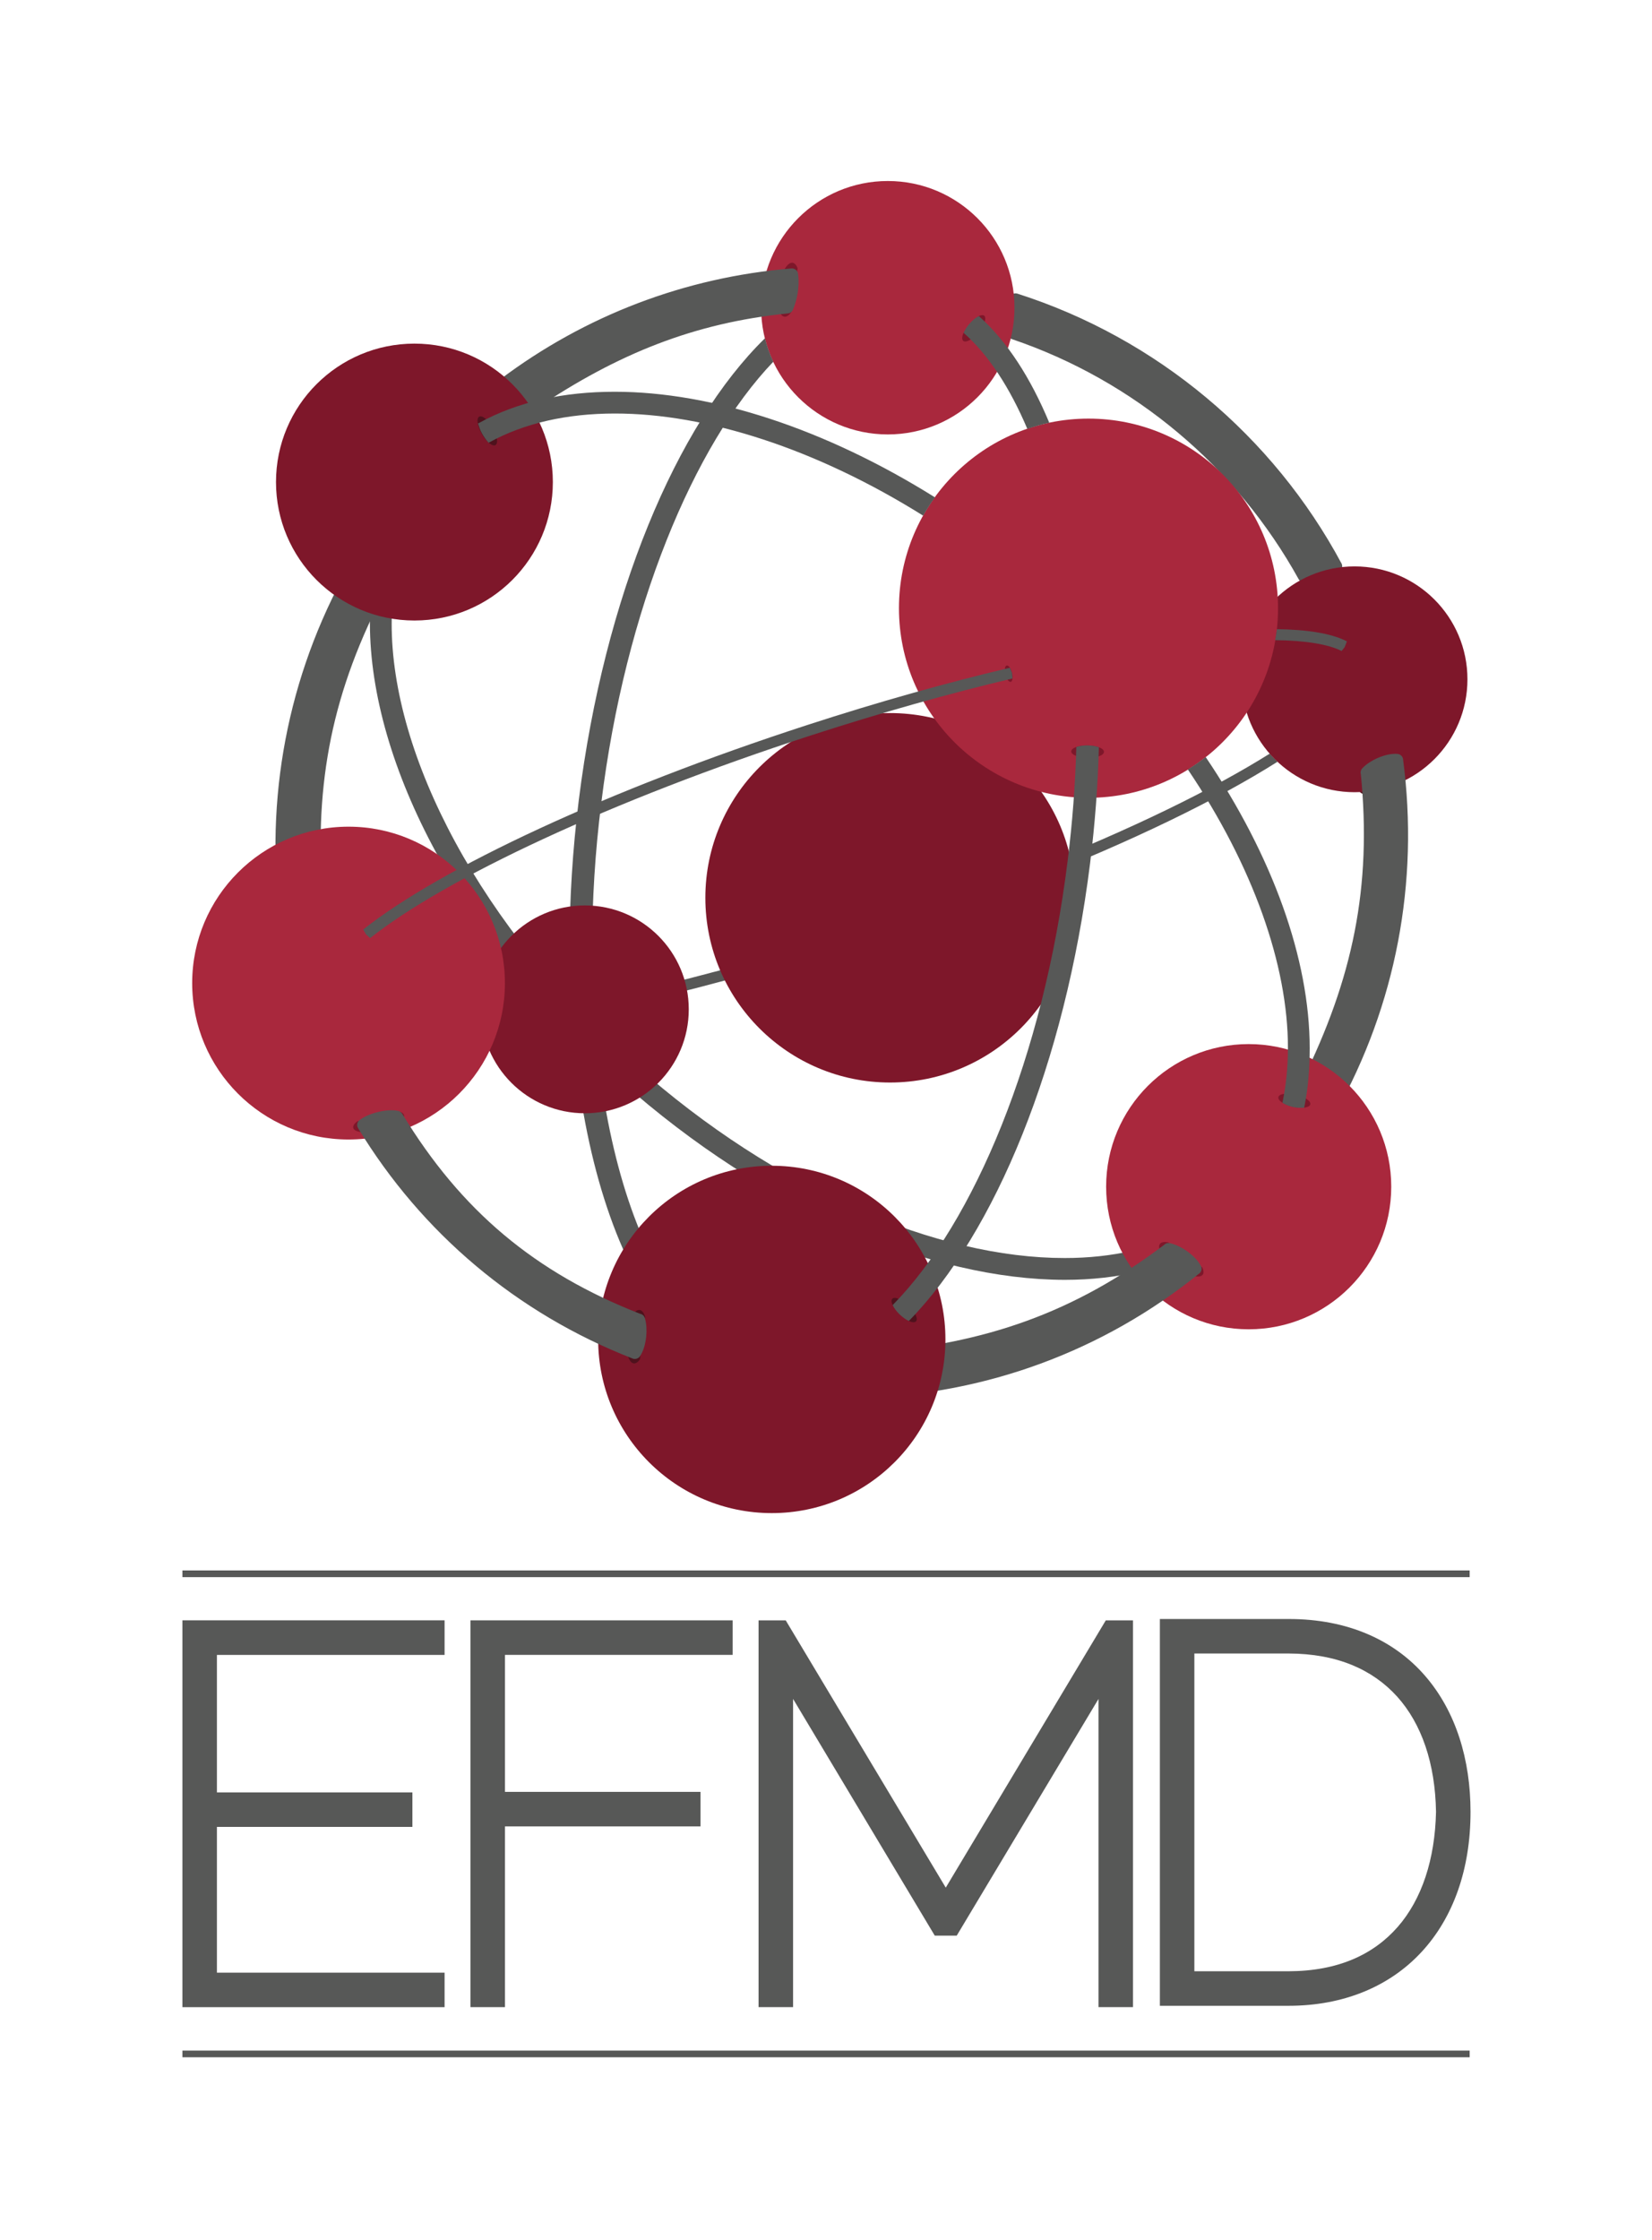 <?xml version="1.0" encoding="UTF-8" standalone="no"?>
<!-- Created with Inkscape (http://www.inkscape.org/) -->

<svg
   xmlns:dc="http://purl.org/dc/elements/1.1/"
   xmlns:cc="http://creativecommons.org/ns#"
   xmlns:rdf="http://www.w3.org/1999/02/22-rdf-syntax-ns#"
   xmlns:svg="http://www.w3.org/2000/svg"
   xmlns="http://www.w3.org/2000/svg"
   xmlns:sodipodi="http://sodipodi.sourceforge.net/DTD/sodipodi-0.dtd"
   xmlns:inkscape="http://www.inkscape.org/namespaces/inkscape"
   width="90.556mm"
   height="122.742mm"
   viewBox="0 0 320.866 434.913"
   id="svg4062"
   version="1.1"
   inkscape:version="0.91 r13725"
   sodipodi:docname="EFMD.svg">
  <defs
     id="defs4064">
    <clipPath
       clipPathUnits="userSpaceOnUse"
       id="clipPath436">
      <path
         d="m 0,0 595.276,0 0,841.89 L 0,841.89 0,0 Z"
         id="path438"
         inkscape:connector-curvature="0" />
    </clipPath>
    <clipPath
       clipPathUnits="userSpaceOnUse"
       id="clipPath420">
      <path
         d="m 0,0 595.276,0 0,841.89 L 0,841.89 0,0 Z"
         id="path422"
         inkscape:connector-curvature="0" />
    </clipPath>
  </defs>
  <sodipodi:namedview
     id="base"
     pagecolor="#ffffff"
     bordercolor="#666666"
     borderopacity="1.0"
     inkscape:pageopacity="0.0"
     inkscape:pageshadow="2"
     inkscape:zoom="0.35"
     inkscape:cx="86.354287"
     inkscape:cy="139.41996"
     inkscape:document-units="px"
     inkscape:current-layer="layer1"
     showgrid="false"
     inkscape:window-width="1280"
     inkscape:window-height="751"
     inkscape:window-x="-4"
     inkscape:window-y="-4"
     inkscape:window-maximized="1"
     fit-margin-top="10"
     fit-margin-left="10"
     fit-margin-right="10"
     fit-margin-bottom="10" />
  <g
     inkscape:label="Ebene 1"
     inkscape:groupmode="layer"
     id="layer1"
     transform="translate(-288.646,-236.87)">
    <g
       id="g404"
       transform="matrix(5.173,0,0,-5.173,324.079,542.473)">
      <path
         d="M 0,0 48.331,0 M 0,-18.023 l 48.331,0"
         style="fill:none;stroke:#575857;stroke-width:0.251;stroke-linecap:butt;stroke-linejoin:miter;stroke-miterlimit:4;stroke-dasharray:none;stroke-opacity:1"
         id="path406"
         inkscape:connector-curvature="0" />
    </g>
    <g
       id="g408"
       transform="matrix(5.173,0,0,-5.173,330.777,591.624)">
      <path
         d="m 0,0 7.34,0 0,1.295 -7.34,0 0,5.162 8.548,0 0,1.297 -9.843,0 0,-14.52 9.843,0 0,1.295 L 0,-5.471 0,0 Z"
         style="fill:#575857;fill-opacity:1;fill-rule:nonzero;stroke:none"
         id="path410"
         inkscape:connector-curvature="0" />
    </g>
    <g
       id="g412"
       transform="matrix(5.173,0,0,-5.173,503.425,551.515)">
      <path
         d="M 0,0 -6.009,-10.033 -12.018,0 l -1.02,0 0,-14.519 1.296,0 0,11.57 5.321,-8.887 0.823,0 5.324,8.887 0,-11.57 1.295,0 L 1.021,0 0,0 Z"
         style="fill:#575857;fill-opacity:1;fill-rule:nonzero;stroke:none"
         id="path414"
         inkscape:connector-curvature="0" />
    </g>
    <g
       transform="matrix(5.173,0,0,-5.173,-2285.135,4489.033)"
       id="g416">
      <g
         id="g418"
         clip-path="url(#clipPath420)">
        <g
           id="g424"
           transform="translate(550.024,749.663)">
          <path
             d="m 0,0 c -0.909,-1.038 -2.236,-1.664 -4.107,-1.668 l -3.531,0 0,11.928 3.531,0 C -2.281,10.256 -0.945,9.659 -0.024,8.642 0.894,7.621 1.406,6.138 1.435,4.312 1.396,2.534 0.905,1.039 0,0 m 1.031,9.414 c -1.148,1.332 -2.896,2.146 -5.138,2.141 l -4.826,0 0,-14.519 4.838,0 c 2.053,0 3.783,0.723 4.979,2.012 1.199,1.29 1.848,3.118 1.847,5.267 0,1.961 -0.55,3.769 -1.7,5.099"
             style="fill:#575857;fill-opacity:1;fill-rule:nonzero;stroke:none"
             id="path426"
             inkscape:connector-curvature="0" />
        </g>
      </g>
    </g>
    <g
       id="g428"
       transform="matrix(5.173,0,0,-5.173,380.029,626.62)">
      <path
         d="m 0,0 1.295,0 0,6.784 7.341,0 0,1.296 -7.341,0 0,5.143 8.548,0 0,1.296 L 0,14.519 0,0 Z"
         style="fill:#575857;fill-opacity:1;fill-rule:nonzero;stroke:none"
         id="path430"
         inkscape:connector-curvature="0" />
    </g>
    <g
       transform="matrix(5.173,0,0,-5.173,-2285.135,4489.033)"
       id="g432">
      <g
         id="g434"
         clip-path="url(#clipPath436)">
        <g
           id="g440"
           transform="translate(548.703,792.59)">
          <path
             d="M 0,0 C -0.105,-0.109 -0.153,-0.213 -0.12,-0.294 -0.045,-0.479 0.416,-0.468 0.908,-0.271 1.404,-0.072 1.746,0.237 1.673,0.42 1.645,0.489 1.562,0.532 1.445,0.547"
             style="fill:#4f121d;fill-opacity:1;fill-rule:nonzero;stroke:none"
             id="path442"
             inkscape:connector-curvature="0" />
        </g>
        <g
           id="g444"
           transform="translate(511.734,799.289)">
          <path
             d="m 0,0 c 0.059,-0.151 0.064,-0.274 0,-0.341 -0.149,-0.154 -0.605,0.044 -1.016,0.44 -0.412,0.399 -0.625,0.845 -0.478,0.999 0.057,0.057 0.154,0.064 0.277,0.033"
             style="fill:#4f121d;fill-opacity:1;fill-rule:nonzero;stroke:none"
             id="path446"
             inkscape:connector-curvature="0" />
        </g>
        <g
           id="g448"
           transform="translate(511.492,799.329)">
          <path
             d="M 0,0 0,0 0.002,-0.004 -0.002,-0.005 C -1.921,-3.901 -2.43,-7.42 -2.004,-11.71 l -0.021,-0.01 0.018,-0.005 c -0.095,-0.128 -0.287,-0.276 -0.53,-0.396 -0.225,-0.112 -0.442,-0.173 -0.599,-0.179 l 0.001,0.002 -0.001,-10e-4 c -0.679,4.516 0.082,9.087 2.245,13.147 L -0.892,0.849 C -0.74,0.807 -0.54,0.678 -0.35,0.491 -0.182,0.325 -0.058,0.146 0,0"
             style="fill:#575857;fill-opacity:1;fill-rule:nonzero;stroke:none"
             id="path450"
             inkscape:connector-curvature="0" />
        </g>
        <g
           id="g452"
           transform="translate(511.492,799.329)">
          <path
             d="M 0,0 0,0 0.002,-0.004 -0.002,-0.005 C -1.921,-3.901 -2.43,-7.42 -2.004,-11.71 l -0.021,-0.01 0.018,-0.005 c -0.095,-0.128 -0.287,-0.276 -0.53,-0.396 -0.225,-0.112 -0.442,-0.173 -0.599,-0.179 l 0.001,0.002 -0.001,-10e-4 c -0.679,4.516 0.082,9.087 2.245,13.147 L -0.892,0.849 C -0.74,0.807 -0.54,0.678 -0.35,0.491 -0.182,0.325 -0.058,0.146 0,0 Z"
             style="fill:none;stroke:#575857;stroke-width:0.463;stroke-linecap:round;stroke-linejoin:round;stroke-miterlimit:4;stroke-dasharray:none;stroke-opacity:1"
             id="path454"
             inkscape:connector-curvature="0" />
        </g>
        <g
           id="g456"
           transform="translate(548.029,797.154)">
          <path
             d="m 0,0 c -0.089,-0.149 -0.213,-0.24 -0.273,-0.204 -0.059,0.036 -0.037,0.187 0.053,0.336 0.089,0.149 0.212,0.241 0.273,0.205 C 0.113,0.301 0.089,0.151 0,0"
             style="fill:#4f121d;fill-opacity:1;fill-rule:nonzero;stroke:none"
             id="path458"
             inkscape:connector-curvature="0" />
        </g>
        <g
           id="g460"
           transform="translate(511.547,786.552)">
          <path
             d="M 0,0 C 0.133,-0.167 0.185,-0.348 0.119,-0.402 0.05,-0.455 -0.113,-0.363 -0.246,-0.196 -0.379,-0.029 -0.434,0.153 -0.365,0.206 -0.298,0.262 -0.135,0.169 0,0"
             style="fill:#7e172a;fill-opacity:1;fill-rule:nonzero;stroke:none"
             id="path462"
             inkscape:connector-curvature="0" />
        </g>
        <g
           id="g464"
           transform="translate(547.705,800.734)">
          <path
             d="m 0,0 c -2.536,4.722 -6.84,8.351 -12.032,10.014 0.01,-0.121 0.018,-0.241 0.018,-0.364 0,-0.309 -0.031,-0.61 -0.088,-0.901 C -7.431,7.168 -3.551,3.877 -1.201,-0.372 -0.828,-0.191 -0.425,-0.064 0,0"
             style="fill:#575857;fill-opacity:1;fill-rule:nonzero;stroke:none"
             id="path466"
             inkscape:connector-curvature="0" />
        </g>
        <g
           id="g468"
           transform="translate(547.705,800.734)">
          <path
             d="m 0,0 c -2.536,4.722 -6.84,8.351 -12.032,10.014 0.01,-0.121 0.018,-0.241 0.018,-0.364 0,-0.309 -0.031,-0.61 -0.088,-0.901 C -7.431,7.168 -3.551,3.877 -1.201,-0.372 -0.828,-0.191 -0.425,-0.064 0,0 Z"
             style="fill:none;stroke:#575857;stroke-width:0.463;stroke-linecap:round;stroke-linejoin:round;stroke-miterlimit:4;stroke-dasharray:none;stroke-opacity:1"
             id="path470"
             inkscape:connector-curvature="0" />
        </g>
        <g
           id="g472"
           transform="translate(524.634,785.583)">
          <path
             d="m 0,0 c -0.536,-0.139 -1.19,-0.318 -1.709,-0.442 l 0.097,-0.404 c 0.603,0.145 1.136,0.291 1.761,0.456 C 0.08,-0.235 0.064,-0.139 0,0"
             style="fill:#575857;fill-opacity:1;fill-rule:nonzero;stroke:none"
             id="path474"
             inkscape:connector-curvature="0" />
        </g>
        <g
           id="g476"
           transform="translate(545.217,793.703)">
          <path
             d="m 0,0 c -2.154,-1.354 -5.263,-2.866 -8.946,-4.325 -0.026,-0.163 -0.052,-0.324 -0.088,-0.483 3.85,1.513 7.089,3.086 9.327,4.504 C 0.19,-0.207 0.093,-0.106 0,0"
             style="fill:#575857;fill-opacity:1;fill-rule:nonzero;stroke:none"
             id="path478"
             inkscape:connector-curvature="0" />
        </g>
        <g
           id="g480"
           transform="translate(535.632,810.44)">
          <path
             d="m 0,0 c 0,-2.627 -2.13,-4.756 -4.757,-4.756 -2.626,0 -4.756,2.129 -4.756,4.756 0,2.627 2.13,4.757 4.756,4.757 C -2.13,4.757 0,2.627 0,0"
             style="fill:#a9283d;fill-opacity:1;fill-rule:nonzero;stroke:none"
             id="path482"
             inkscape:connector-curvature="0" />
        </g>
        <g
           id="g484"
           transform="translate(537.894,788.291)">
          <path
             d="m 0,0 c 0,-3.829 -3.105,-6.935 -6.935,-6.935 -3.828,0 -6.934,3.106 -6.934,6.935 0,3.829 3.106,6.934 6.934,6.934 C -3.105,6.934 0,3.829 0,0"
             style="fill:#7e172a;fill-opacity:1;fill-rule:nonzero;stroke:none"
             id="path486"
             inkscape:connector-curvature="0" />
        </g>
        <g
           id="g488"
           transform="translate(552.639,796.492)">
          <path
             d="m 0,0 c 0,-2.34 -1.896,-4.238 -4.237,-4.238 -2.341,0 -4.239,1.898 -4.239,4.238 0,2.34 1.898,4.238 4.239,4.238 C -1.896,4.238 0,2.34 0,0"
             style="fill:#7e172a;fill-opacity:1;fill-rule:nonzero;stroke:none"
             id="path490"
             inkscape:connector-curvature="0" />
        </g>
        <g
           id="g492"
           transform="translate(540.045,775.039)">
          <path
             d="m 0,0 c -0.786,-0.179 -1.631,-0.271 -2.525,-0.271 -4.75,-0.005 -10.818,2.527 -16.105,7.23 -5.851,5.188 -9.177,11.64 -9.168,16.589 0,0.231 0.013,0.456 0.028,0.682 -0.278,0.013 -0.549,0.044 -0.814,0.101 -0.017,-0.259 -0.031,-0.518 -0.031,-0.783 0.01,-5.303 3.467,-11.883 9.442,-17.2 5.414,-4.805 11.615,-7.432 16.648,-7.438 1.002,0 1.958,0.108 2.852,0.323 C 0.198,-0.521 0.091,-0.266 0,0"
             style="fill:#575857;fill-opacity:1;fill-rule:nonzero;stroke:none"
             id="path494"
             inkscape:connector-curvature="0" />
        </g>
        <g
           id="g496"
           transform="translate(548.863,792.995)">
          <path
             d="M 0,0 0,0 -0.004,-0.003 0,-0.005 C 0.434,-4.348 -0.318,-7.821 -2.214,-11.67 l 0.016,-0.018 -0.018,0.003 c 0.044,-0.155 0.172,-0.364 0.357,-0.565 0.172,-0.187 0.354,-0.324 0.497,-0.387 l 0,0.002 0,-10e-4 c 2.213,3.967 3.097,8.516 2.491,13.1 L 1.131,0.465 C 0.974,0.482 0.741,0.436 0.498,0.331 0.283,0.237 0.105,0.115 0,0"
             style="fill:#575857;fill-opacity:1;fill-rule:nonzero;stroke:none"
             id="path498"
             inkscape:connector-curvature="0" />
        </g>
        <g
           id="g500"
           transform="translate(548.863,792.995)">
          <path
             d="M 0,0 0,0 -0.004,-0.003 0,-0.005 C 0.434,-4.348 -0.318,-7.821 -2.214,-11.67 l 0.016,-0.018 -0.018,0.003 c 0.044,-0.155 0.172,-0.364 0.357,-0.565 0.172,-0.187 0.354,-0.324 0.497,-0.387 l 0,0.002 0,-10e-4 c 2.213,3.967 3.097,8.516 2.491,13.1 L 1.131,0.465 C 0.974,0.482 0.741,0.436 0.498,0.331 0.283,0.237 0.105,0.115 0,0 Z"
             style="fill:none;stroke:#575857;stroke-width:0.463;stroke-linecap:round;stroke-linejoin:round;stroke-miterlimit:4;stroke-dasharray:none;stroke-opacity:1"
             id="path502"
             inkscape:connector-curvature="0" />
        </g>
        <g
           id="g504"
           transform="translate(527.265,810.298)">
          <path
             d="m 0,0 c -0.089,-0.135 -0.186,-0.209 -0.276,-0.194 -0.209,0.033 -0.307,0.513 -0.22,1.071 0.09,0.559 0.327,0.985 0.533,0.953 C 0.116,1.817 0.18,1.742 0.224,1.624"
             style="fill:#7e172a;fill-opacity:1;fill-rule:nonzero;stroke:none"
             id="path506"
             inkscape:connector-curvature="0" />
        </g>
        <g
           id="g508"
           transform="translate(527.102,810.457)">
          <path
             d="m 0,0 c -3.565,-0.358 -6.484,-1.539 -9.57,-3.619 l -0.021,0.013 -0.346,-0.365 c -0.158,0.024 -0.031,0.473 -0.254,0.632 -0.208,0.148 -0.369,0.313 -0.45,0.449 l 0.002,-10e-4 -0.001,10e-4 C -7.49,-0.52 -3.772,0.902 0.173,1.227 0.173,1.227 0.28,0.685 0,0"
             style="fill:#575857;fill-opacity:1;fill-rule:nonzero;stroke:none"
             id="path510"
             inkscape:connector-curvature="0" />
        </g>
        <g
           id="g512"
           transform="translate(527.102,810.457)">
          <path
             d="m 0,0 c -3.565,-0.358 -6.484,-1.539 -9.57,-3.619 l -0.021,0.013 -0.346,-0.365 c -0.158,0.024 -0.031,0.473 -0.254,0.632 -0.208,0.148 -0.369,0.313 -0.45,0.449 l 0.002,-10e-4 -0.001,10e-4 C -7.49,-0.52 -3.772,0.902 0.173,1.227 0.173,1.227 0.28,0.685 0,0 Z"
             style="fill:none;stroke:#575857;stroke-width:0.463;stroke-linecap:round;stroke-linejoin:round;stroke-miterlimit:4;stroke-dasharray:none;stroke-opacity:1"
             id="path514"
             inkscape:connector-curvature="0" />
        </g>
        <g
           id="g516"
           transform="translate(521.794,775.255)">
          <path
             d="m 0,0 c -1.272,2.79 -2.022,6.733 -2.019,11.212 0,1.727 0.109,3.535 0.342,5.385 0.898,7.287 3.472,13.443 6.46,16.562 -0.133,0.279 -0.238,0.574 -0.314,0.88 -3.33,-3.256 -6.03,-9.686 -6.99,-17.336 C -2.756,14.817 -2.868,12.975 -2.868,11.212 -2.864,6.444 -2.051,2.253 -0.595,-0.723 -0.414,-0.468 -0.215,-0.227 0,0"
             style="fill:#575857;fill-opacity:1;fill-rule:nonzero;stroke:none"
             id="path518"
             inkscape:connector-curvature="0" />
        </g>
        <g
           id="g520"
           transform="translate(549.778,777.446)">
          <path
             d="m 0,0 c 0,-2.956 -2.397,-5.353 -5.354,-5.353 -2.955,0 -5.351,2.397 -5.351,5.353 0,2.956 2.396,5.353 5.351,5.353 C -2.397,5.353 0,2.956 0,0"
             style="fill:#a9283d;fill-opacity:1;fill-rule:nonzero;stroke:none"
             id="path522"
             inkscape:connector-curvature="0" />
        </g>
        <g
           id="g524"
           transform="translate(541.41,775.355)">
          <path
             d="m 0,0 c -0.152,0.03 -0.27,0.014 -0.32,-0.06 -0.119,-0.167 0.146,-0.559 0.591,-0.876 0.448,-0.316 0.904,-0.437 1.022,-0.273 0.043,0.063 0.033,0.156 -0.018,0.267"
             style="fill:#7e172a;fill-opacity:1;fill-rule:nonzero;stroke:none"
             id="path526"
             inkscape:connector-curvature="0" />
        </g>
        <g
           id="g528"
           transform="translate(541.421,775.099)">
          <path
             d="m 0,0 0,0 -0.005,0.002 0,-0.005 c -3.466,-2.616 -6.827,-3.762 -11.123,-4.116 l -0.007,-0.024 -0.006,0.018 c -0.107,-0.117 -0.217,-0.337 -0.29,-0.6 -0.066,-0.244 -0.086,-0.472 -0.062,-0.628 l 0.002,10e-4 -0.001,-10e-4 c 4.565,0.142 8.913,1.73 12.493,4.621 L 1.003,-0.733 C 0.933,-0.591 0.769,-0.414 0.549,-0.259 0.354,-0.121 0.154,-0.031 0,0"
             style="fill:#575857;fill-opacity:1;fill-rule:nonzero;stroke:none"
             id="path530"
             inkscape:connector-curvature="0" />
        </g>
        <g
           id="g532"
           transform="translate(541.421,775.099)">
          <path
             d="m 0,0 0,0 -0.005,0.002 0,-0.005 c -3.466,-2.616 -6.827,-3.762 -11.123,-4.116 l -0.007,-0.024 -0.006,0.018 c -0.107,-0.117 -0.217,-0.337 -0.29,-0.6 -0.066,-0.244 -0.086,-0.472 -0.062,-0.628 l 0.002,10e-4 -0.001,-10e-4 c 4.565,0.142 8.913,1.73 12.493,4.621 L 1.003,-0.733 C 0.933,-0.591 0.769,-0.414 0.549,-0.259 0.354,-0.121 0.154,-0.031 0,0 Z"
             style="fill:none;stroke:#575857;stroke-width:0.463;stroke-linecap:round;stroke-linejoin:round;stroke-miterlimit:4;stroke-dasharray:none;stroke-opacity:1"
             id="path534"
             inkscape:connector-curvature="0" />
        </g>
        <g
           id="g536"
           transform="translate(533.039,771.713)">
          <path
             d="m 0,0 c 0,-3.601 -2.918,-6.52 -6.519,-6.52 -3.6,0 -6.52,2.919 -6.52,6.52 0,3.601 2.92,6.519 6.52,6.519 C -2.918,6.519 0,3.601 0,0"
             style="fill:#7e172a;fill-opacity:1;fill-rule:nonzero;stroke:none"
             id="path538"
             inkscape:connector-curvature="0" />
        </g>
        <g
           id="g540"
           transform="translate(521.765,772.565)">
          <path
             d="m 0,0 c -0.049,0.15 -0.122,0.245 -0.213,0.255 -0.208,0.021 -0.422,-0.41 -0.481,-0.964 -0.057,-0.554 0.062,-1.02 0.267,-1.043 0.079,-0.008 0.157,0.048 0.229,0.15"
             style="fill:#4f121d;fill-opacity:1;fill-rule:nonzero;stroke:none"
             id="path542"
             inkscape:connector-curvature="0" />
        </g>
        <g
           id="g544"
           transform="translate(518.299,803.896)">
          <path
             d="m 0,0 c 0,-2.87 -2.327,-5.197 -5.197,-5.197 -2.871,0 -5.198,2.327 -5.198,5.197 0,2.871 2.327,5.197 5.198,5.197 C -2.327,5.197 0,2.871 0,0"
             style="fill:#7e172a;fill-opacity:1;fill-rule:nonzero;stroke:none"
             id="path546"
             inkscape:connector-curvature="0" />
        </g>
        <g
           id="g548"
           transform="translate(545.527,799.161)">
          <path
             d="m 0,0 c 0,-3.93 -3.186,-7.117 -7.116,-7.117 -3.931,0 -7.117,3.187 -7.117,7.117 0,3.93 3.186,7.117 7.117,7.117 C -3.186,7.117 0,3.93 0,0"
             style="fill:#a9283d;fill-opacity:1;fill-rule:nonzero;stroke:none"
             id="path550"
             inkscape:connector-curvature="0" />
        </g>
        <g
           id="g552"
           transform="translate(535.539,796.734)">
          <path
             d="m 0,0 c 0.043,-0.168 0.021,-0.32 -0.048,-0.338 -0.067,-0.016 -0.158,0.108 -0.2,0.276 C -0.29,0.106 -0.27,0.258 -0.201,0.276 -0.132,0.293 -0.043,0.17 0,0"
             style="fill:#7e172a;fill-opacity:1;fill-rule:nonzero;stroke:none"
             id="path554"
             inkscape:connector-curvature="0" />
        </g>
        <g
           id="g556"
           transform="translate(548.097,797.917)">
          <path
             d="M 0,0 0.003,0.007 C -0.589,0.305 -1.476,0.44 -2.614,0.458 -2.63,0.318 -2.654,0.181 -2.679,0.045 -1.542,0.032 -0.678,-0.11 -0.185,-0.362 l 0,-0.002 0.118,0.147 L 0.016,0 0,0 Z"
             style="fill:#575857;fill-opacity:1;fill-rule:nonzero;stroke:none"
             id="path558"
             inkscape:connector-curvature="0" />
        </g>
        <g
           id="g560"
           transform="translate(523.402,784.103)">
          <path
             d="m 0,0 c 0,-2.154 -1.746,-3.901 -3.901,-3.901 -2.154,0 -3.901,1.747 -3.901,3.901 0,2.154 1.747,3.901 3.901,3.901 C -1.746,3.901 0,2.154 0,0"
             style="fill:#7e172a;fill-opacity:1;fill-rule:nonzero;stroke:none"
             id="path562"
             inkscape:connector-curvature="0" />
        </g>
        <g
           id="g564"
           transform="translate(516.144,805.284)">
          <path
             d="M 0,0 C -0.112,-0.064 -0.341,0.123 -0.51,0.417 -0.678,0.712 -0.724,1.002 -0.611,1.067 -0.498,1.132 -0.271,0.945 -0.103,0.65 0.066,0.355 0.111,0.064 0,0"
             style="fill:#4f121d;fill-opacity:1;fill-rule:nonzero;stroke:none"
             id="path566"
             inkscape:connector-curvature="0" />
        </g>
        <g
           id="g568"
           transform="translate(520.627,807.286)">
          <path
             d="m 0,0 c -1.921,0 -3.659,-0.37 -5.124,-1.185 l 0,-10e-4 -0.018,0.004 c 0.039,-0.117 0.08,-0.261 0.154,-0.388 0.076,-0.132 0.159,-0.246 0.243,-0.341 l 0.001,-0.004 10e-4,0 0.039,0.02 c 1.308,0.718 2.908,1.078 4.704,1.078 3.432,0.002 7.558,-1.32 11.576,-3.834 0.134,0.239 0.283,0.466 0.443,0.687 C 7.893,-1.384 3.642,-0.003 0,0"
             style="fill:#575857;fill-opacity:1;fill-rule:nonzero;stroke:none"
             id="path570"
             inkscape:connector-curvature="0" />
        </g>
        <g
           id="g572"
           transform="translate(538.992,793.767)">
          <path
             d="m 0,0 c -0.002,-0.129 -0.279,-0.229 -0.618,-0.224 -0.339,0.005 -0.614,0.114 -0.611,0.243 0.001,0.13 0.279,0.231 0.618,0.225 C -0.271,0.239 0.002,0.13 0,0"
             style="fill:#7e172a;fill-opacity:1;fill-rule:nonzero;stroke:none"
             id="path574"
             inkscape:connector-curvature="0" />
        </g>
        <g
           id="g576"
           transform="translate(546.738,780.536)">
          <path
             d="M 0,0 C -0.028,-0.126 -0.32,-0.167 -0.651,-0.092 -0.982,-0.016 -1.228,0.147 -1.198,0.273 -1.17,0.4 -0.878,0.441 -0.547,0.365 -0.216,0.29 0.029,0.127 0,0"
             style="fill:#7e172a;fill-opacity:1;fill-rule:nonzero;stroke:none"
             id="path578"
             inkscape:connector-curvature="0" />
        </g>
        <g
           id="g580"
           transform="translate(531.061,772.994)">
          <path
             d="M 0,0 C -0.051,0.107 -0.061,0.197 -0.017,0.244 0.073,0.339 0.344,0.224 0.59,-0.01 0.836,-0.244 0.963,-0.51 0.873,-0.603 0.825,-0.654 0.725,-0.644 0.604,-0.588"
             style="fill:#4f121d;fill-opacity:1;fill-rule:nonzero;stroke:none"
             id="path582"
             inkscape:connector-curvature="0" />
        </g>
        <g
           id="g584"
           transform="translate(538.381,794.011)">
          <path
             d="m 0,0 c -0.164,0.003 -0.312,-0.02 -0.423,-0.059 l -0.005,10e-4 0,-10e-4 -0.008,-0.002 0.008,-0.004 c -0.037,-1.385 -0.143,-2.813 -0.326,-4.271 -0.908,-7.35 -3.514,-13.552 -6.541,-16.644 l -0.024,-0.027 -0.004,-0.004 0.004,-0.003 0,-0.003 c 0.05,-0.108 0.143,-0.233 0.265,-0.35 0.113,-0.107 0.231,-0.188 0.333,-0.237 l 0.004,-0.003 c 3.242,3.311 5.865,9.655 6.805,17.167 0.185,1.487 0.295,2.945 0.332,4.36 l 0.013,0.005 C 0.322,-0.031 0.169,-0.002 0,0"
             style="fill:#575857;fill-opacity:1;fill-rule:nonzero;stroke:none"
             id="path586"
             inkscape:connector-curvature="0" />
        </g>
        <g
           id="g588"
           transform="translate(534.281,810.121)">
          <path
             d="m 0,0 c 0.092,0.046 0.17,0.056 0.215,0.018 0.1,-0.083 0.004,-0.362 -0.214,-0.623 -0.217,-0.26 -0.474,-0.404 -0.574,-0.321 -0.057,0.048 -0.049,0.163 0.011,0.301"
             style="fill:#7e172a;fill-opacity:1;fill-rule:nonzero;stroke:none"
             id="path590"
             inkscape:connector-curvature="0" />
        </g>
        <g
           id="g592"
           transform="translate(534.295,810.125)">
          <path
             d="m 0,0 -0.015,-0.016 10e-4,0.012 c -0.109,-0.055 -0.24,-0.162 -0.358,-0.304 -0.091,-0.109 -0.16,-0.221 -0.203,-0.321 l 0.015,0 -0.004,-0.006 c 0.915,-0.81 1.725,-2.043 2.383,-3.598 0.27,0.092 0.542,0.172 0.824,0.231 C 1.941,-2.317 1.061,-0.946 0,0 m -0.564,-0.635 0,0 0,0.001 0,-0.001 z"
             style="fill:#575857;fill-opacity:1;fill-rule:nonzero;stroke:none"
             id="path594"
             inkscape:connector-curvature="0" />
        </g>
        <g
           id="g596"
           transform="translate(516.499,785.089)">
          <path
             d="m 0,0 c 0,-3.243 -2.629,-5.872 -5.871,-5.872 -3.242,0 -5.871,2.629 -5.871,5.872 0,3.242 2.629,5.871 5.871,5.871 C -2.629,5.871 0,3.242 0,0"
             style="fill:#a9283d;fill-opacity:1;fill-rule:nonzero;stroke:none"
             id="path598"
             inkscape:connector-curvature="0" />
        </g>
        <g
           id="g600"
           transform="translate(512.501,780.275)">
          <path
             d="m 0,0 c 0.116,-0.026 0.191,-0.074 0.209,-0.141 0.045,-0.18 -0.344,-0.434 -0.87,-0.568 -0.526,-0.134 -0.988,-0.096 -1.034,0.084 -0.02,0.075 0.036,0.163 0.148,0.25"
             style="fill:#7e172a;fill-opacity:1;fill-rule:nonzero;stroke:none"
             id="path602"
             inkscape:connector-curvature="0" />
        </g>
        <g
           id="g604"
           transform="translate(521.532,772.443)">
          <path
             d="M 0,0 0,0 -0.001,0.006 -0.005,0.002 c -4.043,1.573 -6.853,3.95 -9.077,7.611 L -9.105,7.608 -9.094,7.623 C -9.251,7.658 -9.496,7.644 -9.764,7.577 -10.012,7.514 -10.222,7.418 -10.348,7.32 l 0.002,0 -10e-4,-0.001 c 2.364,-3.891 5.892,-6.876 10.192,-8.551 l 0,0 c 0.093,0.13 0.168,0.361 0.196,0.628 C 0.066,-0.367 0.048,-0.148 0,0"
             style="fill:#575857;fill-opacity:1;fill-rule:nonzero;stroke:none"
             id="path606"
             inkscape:connector-curvature="0" />
        </g>
        <g
           id="g608"
           transform="translate(521.532,772.443)">
          <path
             d="M 0,0 0,0 -0.001,0.006 -0.005,0.002 c -4.043,1.573 -6.853,3.95 -9.077,7.611 L -9.105,7.608 -9.094,7.623 C -9.251,7.658 -9.496,7.644 -9.764,7.577 -10.012,7.514 -10.222,7.418 -10.348,7.32 l 0.002,0 -10e-4,-0.001 c 2.364,-3.891 5.892,-6.876 10.192,-8.551 l 0,0 c 0.093,0.13 0.168,0.361 0.196,0.628 C 0.066,-0.367 0.048,-0.148 0,0 Z"
             style="fill:none;stroke:#575857;stroke-width:0.463;stroke-linecap:round;stroke-linejoin:round;stroke-miterlimit:4;stroke-dasharray:none;stroke-opacity:1"
             id="path610"
             inkscape:connector-curvature="0" />
        </g>
        <g
           id="g612"
           transform="translate(546.509,780.412)">
          <path
             d="m 0,0 c 0.148,0.704 0.207,1.472 0.207,2.236 -0.003,3.349 -1.39,7.201 -3.905,10.926 -0.214,-0.168 -0.439,-0.322 -0.67,-0.466 2.443,-3.62 3.761,-7.34 3.758,-10.46 0,-0.711 -0.072,-1.405 -0.206,-2.049 0,0 0.311,-0.233 0.816,-0.187"
             style="fill:#575857;fill-opacity:1;fill-rule:nonzero;stroke:none"
             id="path614"
             inkscape:connector-curvature="0" />
        </g>
        <g
           id="g616"
           transform="translate(535.559,796.523)">
          <path
             d="m 0,0 -0.021,0.211 -0.08,0.192 c -2.372,-0.563 -4.941,-1.283 -7.601,-2.148 -7.53,-2.446 -13.786,-5.386 -16.679,-7.678 l 0.001,-10e-4 -0.001,0 0.103,-0.178 0.146,-0.135 0.009,-0.011 0.002,0.002 10e-4,-10e-4 0,0.002 c 2.808,2.23 9.053,5.174 16.546,7.607 2.65,0.86 5.209,1.577 7.569,2.138 L -0.006,0.003 0,0 Z"
             style="fill:#575857;fill-opacity:1;fill-rule:nonzero;stroke:none"
             id="path618"
             inkscape:connector-curvature="0" />
        </g>
      </g>
    </g>
  </g>
</svg>
